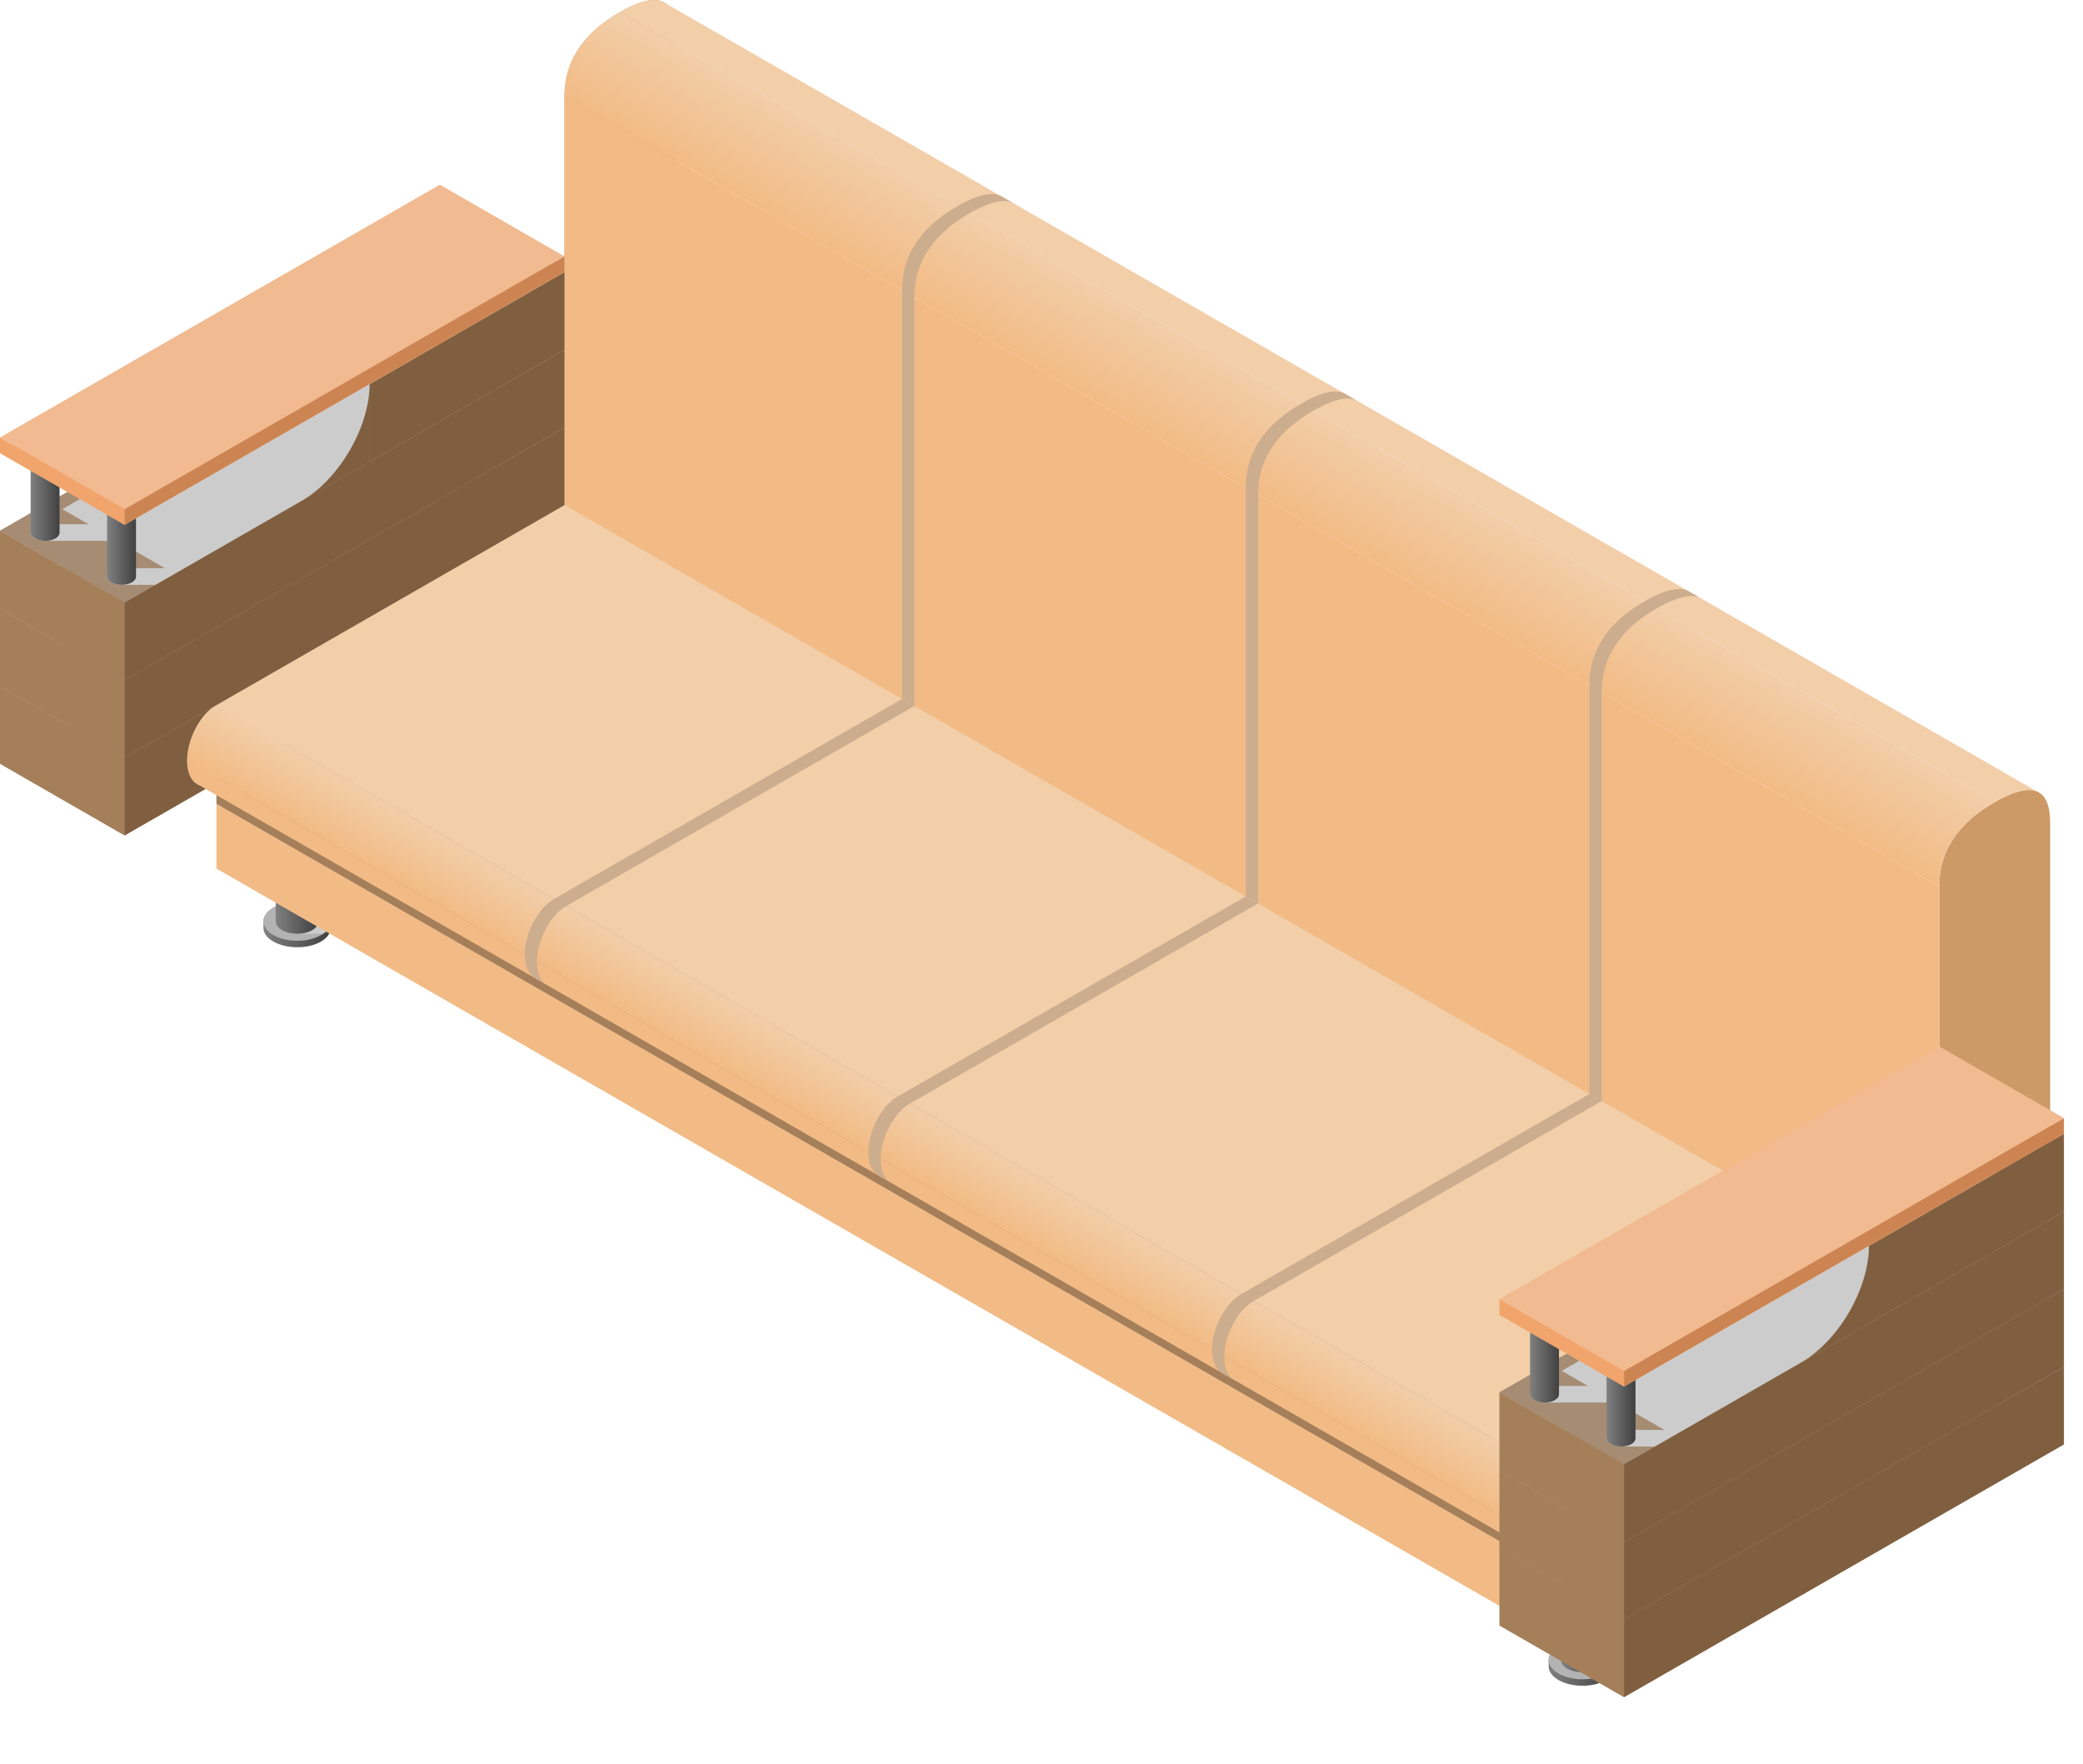 <svg xmlns="http://www.w3.org/2000/svg" fill="none" viewBox="0 0 137 116" height="116" width="137">
<g clip-path="url(#clip0_1332_2220)">
<path fill="url(#paint0_linear_1332_2220)" d="M21.746 60.608C21.746 59.906 20.75 59.336 19.53 59.334C18.31 59.332 17.328 59.898 17.328 60.599C17.328 60.699 17.328 60.921 17.328 61.025C17.328 61.726 18.324 62.296 19.544 62.297C20.765 62.298 21.75 61.733 21.746 61.032C21.746 60.932 21.748 60.71 21.746 60.608Z"></path>
<path fill="#B3B3B3" d="M21.745 60.615C21.749 59.914 20.763 59.341 19.543 59.334C18.323 59.328 17.331 59.89 17.327 60.591C17.323 61.292 18.309 61.865 19.529 61.872C20.749 61.878 21.742 61.316 21.745 60.615Z"></path>
<g style="mix-blend-mode:multiply">
<path fill="#CCCCCC" d="M21.237 59.797H19.54C18.765 59.797 18.138 60.159 18.141 60.6C18.143 61.041 18.773 61.408 19.549 61.409H21.26C21.57 61.191 21.755 60.911 21.753 60.607C21.751 60.303 21.554 60.016 21.237 59.797Z"></path>
</g>
<path fill="url(#paint1_linear_1332_2220)" d="M20.939 57.46C20.939 57.015 20.307 56.652 19.532 56.65C18.758 56.649 18.13 57.012 18.133 57.455C18.133 57.517 18.133 60.535 18.133 60.6C18.133 61.046 18.765 61.408 19.541 61.41C20.317 61.411 20.942 61.048 20.939 60.606V57.46Z"></path>
<path fill="#B3B3B3" d="M19.541 58.263C20.315 58.263 20.942 57.901 20.939 57.46C20.937 57.018 20.307 56.652 19.532 56.65C18.758 56.649 18.13 57.012 18.133 57.455C18.135 57.897 18.765 58.262 19.541 58.263Z"></path>
<path fill="url(#paint2_linear_1332_2220)" d="M39.93 50.158C39.93 49.456 38.935 48.887 37.715 48.885C36.495 48.882 35.505 49.448 35.512 50.15C35.512 50.25 35.512 50.472 35.512 50.576C35.512 51.276 36.508 51.847 37.728 51.849C38.948 51.852 39.935 51.285 39.93 50.583C39.93 50.483 39.931 50.261 39.93 50.158Z"></path>
<path fill="#B3B3B3" d="M39.933 50.166C39.937 49.465 38.951 48.892 37.731 48.886C36.511 48.879 35.519 49.442 35.515 50.142C35.511 50.843 36.497 51.416 37.717 51.423C38.937 51.43 39.929 50.867 39.933 50.166Z"></path>
<g style="mix-blend-mode:multiply">
<path fill="#CCCCCC" d="M39.419 49.348H37.723C36.947 49.348 36.322 49.71 36.324 50.151C36.327 50.593 36.957 50.959 37.731 50.961H39.442C39.752 50.742 39.938 50.462 39.935 50.159C39.933 49.855 39.738 49.569 39.419 49.348Z"></path>
</g>
<path fill="url(#paint3_linear_1332_2220)" d="M39.126 47.01C39.126 46.565 38.493 46.204 37.719 46.201C36.944 46.199 36.318 46.563 36.32 47.006C36.32 47.068 36.32 50.086 36.32 50.151C36.32 50.597 36.953 50.959 37.727 50.96C38.502 50.962 39.128 50.598 39.126 50.157C39.126 50.093 39.127 47.076 39.126 47.01Z"></path>
<path fill="#B3B3B3" d="M37.727 47.814C38.503 47.814 39.128 47.452 39.126 47.01C39.123 46.569 38.493 46.204 37.719 46.201C36.944 46.199 36.318 46.563 36.32 47.006C36.323 47.448 36.953 47.812 37.727 47.814Z"></path>
<path fill="url(#paint4_linear_1332_2220)" d="M106.274 109.175C106.274 108.473 105.278 107.904 104.057 107.901C102.837 107.899 101.852 108.466 101.855 109.167C101.855 109.267 101.855 109.49 101.855 109.592C101.855 110.293 102.852 110.863 104.072 110.866C105.292 110.868 106.277 110.301 106.274 109.599C106.274 109.499 106.274 109.277 106.274 109.175Z"></path>
<path fill="#B3B3B3" d="M104.068 110.44C105.288 110.44 106.273 109.876 106.27 109.175C106.266 108.474 105.274 107.904 104.053 107.901C102.833 107.899 101.848 108.466 101.852 109.167C101.855 109.867 102.848 110.438 104.068 110.44Z"></path>
<g style="mix-blend-mode:multiply">
<path fill="#CCCCCC" d="M105.76 108.365H104.064C103.288 108.365 102.662 108.727 102.664 109.168C102.666 109.609 103.297 109.976 104.072 109.977H105.783C106.093 109.759 106.279 109.479 106.276 109.175C106.274 108.871 106.078 108.585 105.76 108.365Z"></path>
</g>
<path fill="url(#paint5_linear_1332_2220)" d="M105.465 106.027C105.465 105.582 104.833 105.22 104.059 105.219C103.284 105.218 102.658 105.581 102.66 106.022C102.66 106.086 102.66 109.103 102.66 109.169C102.66 109.614 103.292 109.976 104.067 109.977C104.843 109.978 105.468 109.615 105.465 109.174V106.027Z"></path>
<path fill="#B3B3B3" d="M104.067 106.831C104.841 106.831 105.468 106.469 105.465 106.027C105.463 105.586 104.833 105.22 104.059 105.219C103.284 105.218 102.658 105.581 102.66 106.022C102.663 106.464 103.292 106.829 104.067 106.831Z"></path>
<path fill="url(#paint6_linear_1332_2220)" d="M124.453 98.726C124.453 98.025 123.459 97.455 122.238 97.452C121.018 97.45 120.032 98.017 120.035 98.717C120.035 98.817 120.035 99.04 120.035 99.143C120.035 99.844 121.031 100.414 122.252 100.417C123.472 100.419 124.458 99.852 124.453 99.151C124.453 99.051 124.453 98.828 124.453 98.726Z"></path>
<path fill="#B3B3B3" d="M122.252 99.991C123.472 99.991 124.458 99.427 124.453 98.726C124.449 98.025 123.459 97.455 122.238 97.452C121.018 97.45 120.032 98.017 120.035 98.717C120.039 99.418 121.031 99.989 122.252 99.991Z"></path>
<g style="mix-blend-mode:multiply">
<path fill="#CCCCCC" d="M123.943 97.915H122.246C121.471 97.915 120.845 98.277 120.848 98.72C120.85 99.163 121.48 99.527 122.255 99.528H123.967C124.277 99.31 124.462 99.03 124.46 98.726C124.458 98.422 124.261 98.136 123.943 97.915Z"></path>
</g>
<path fill="url(#paint7_linear_1332_2220)" d="M123.649 95.578C123.649 95.133 123.017 94.771 122.242 94.77C121.468 94.769 120.841 95.132 120.844 95.573V98.72C120.844 99.165 121.476 99.527 122.251 99.528C123.025 99.529 123.652 99.166 123.649 98.725C123.649 98.661 123.65 95.64 123.649 95.578Z"></path>
<path fill="#B3B3B3" d="M122.251 96.382C123.026 96.382 123.652 96.021 123.649 95.578C123.647 95.135 123.017 94.771 122.242 94.77C121.468 94.769 120.841 95.132 120.844 95.573C120.846 96.015 121.476 96.38 122.251 96.382Z"></path>
<path fill="#F2CEA9" d="M37.125 43.962L14.234 57.115L104.654 109.072L127.545 95.918L37.125 43.962Z"></path>
<path fill="#F2CEA9" d="M37.125 39.713L14.234 52.866L104.654 104.821L127.545 91.668L37.125 39.713Z"></path>
<path fill="#CC9967" d="M104.656 104.821V109.071L127.547 95.918V91.668L104.656 104.821Z"></path>
<path fill="#F2BB85" d="M14.234 52.866V57.115L104.654 109.071V104.821L14.234 52.866Z"></path>
<path fill="#F2CEA9" d="M37.125 39.713L14.234 52.866L104.654 104.821L127.545 91.668L37.125 39.713Z"></path>
<path fill="#A58C73" d="M37.125 38.319L14.234 51.472L104.654 103.428L127.545 90.275L37.125 38.319Z"></path>
<path fill="#805F40" d="M104.656 103.428V104.821L127.547 91.668V90.275L104.656 103.428Z"></path>
<path fill="#A57F5A" d="M14.234 51.472V52.866L104.654 104.821V103.428L14.234 51.472Z"></path>
<path fill="#CC9967" d="M40.775 0.796C38.761 1.954 37.129 3.663 37.129 6.335V38.318L44.42 34.131V2.145C44.42 -0.527 42.788 -0.362 40.775 0.796Z"></path>
<path fill="#CC9967" d="M131.193 52.752C129.179 53.909 127.547 55.619 127.547 58.291V90.275L134.838 86.085V54.101C134.838 51.429 133.206 51.596 131.193 52.752Z"></path>
<path fill="#F2BB85" d="M37.129 6.335V38.319L127.549 90.275V58.291L37.129 6.335Z"></path>
<path fill="url(#paint8_linear_1332_2220)" d="M131.194 52.753L40.775 0.796C38.761 1.954 37.129 3.663 37.129 6.336L127.549 58.291C127.549 55.62 129.18 53.911 131.194 52.753Z"></path>
<path fill="#F2CEA9" d="M134.003 52.069C133.334 51.766 132.324 52.104 131.193 52.752L44.419 2.894L40.773 0.796C41.902 0.147 42.911 -0.189 43.58 0.111L43.768 0.218L134.003 52.069Z"></path>
<g style="mix-blend-mode:multiply">
<path fill="#CCAD8E" d="M104.539 45.071V77.054L105.345 77.517V45.533C105.345 42.861 106.976 41.151 108.99 39.995C109.838 39.512 110.611 39.199 111.229 39.199C111.425 39.194 111.618 39.232 111.798 39.309L111.185 38.955L111 38.847C110.821 38.77 110.627 38.732 110.432 38.736C109.814 38.736 109.036 39.047 108.19 39.532C106.171 40.689 104.539 42.398 104.539 45.071Z"></path>
<path fill="#CCAD8E" d="M81.938 32.081V64.065L82.742 64.528V32.545C82.742 29.873 84.374 28.163 86.388 27.006C87.237 26.523 88.009 26.211 88.627 26.21C88.821 26.206 89.015 26.243 89.194 26.32L88.585 25.968L88.396 25.858C88.218 25.781 88.024 25.743 87.829 25.747C87.21 25.747 86.433 26.058 85.587 26.543C83.57 27.701 81.938 29.41 81.938 32.081Z"></path>
<path fill="#CCAD8E" d="M59.332 19.093V51.076L60.137 51.539V19.556C60.137 16.884 61.769 15.173 63.783 14.017C64.631 13.534 65.402 13.222 66.02 13.221C66.215 13.216 66.408 13.253 66.587 13.329L65.974 12.977L65.786 12.868C65.607 12.792 65.413 12.754 65.218 12.758C64.6 12.758 63.822 13.069 62.977 13.554C60.964 14.714 59.332 16.42 59.332 19.093Z"></path>
</g>
<path fill="#A58C73" d="M37.127 38.319L8.199 54.942L0 50.226L28.929 33.603L37.127 38.319Z"></path>
<path fill="#A58C73" d="M37.127 33.212L8.199 49.835L0 45.12L28.929 28.497L37.127 33.212Z"></path>
<path fill="#A57F5A" d="M0 45.12V50.226L8.199 54.942V49.835L0 45.12Z"></path>
<path fill="#805F40" d="M8.199 49.835V54.941L37.127 38.318V33.212L8.199 49.835Z"></path>
<path fill="#F2CEA9" d="M14.237 46.365C13.174 46.975 12.312 48.614 12.312 50.024C12.312 51.434 13.174 52.083 14.237 51.471L37.128 38.318V33.212L14.237 46.365Z"></path>
<path fill="#CC9967" d="M104.655 98.322C103.592 98.932 102.73 100.57 102.73 101.981C102.73 103.391 103.592 104.038 104.655 103.428L127.546 90.275V85.168L104.655 98.322Z"></path>
<path fill="#F2CEA9" d="M37.125 33.212L14.234 46.365L104.654 98.322L127.545 85.168L37.125 33.212Z"></path>
<path fill="url(#paint9_linear_1332_2220)" d="M104.657 98.322L14.238 46.365C13.174 46.975 12.312 48.613 12.312 50.024L102.732 101.981C102.732 100.57 103.594 98.932 104.657 98.322Z"></path>
<path fill="#F2BB85" d="M103.355 103.502L13.026 51.598L12.929 51.543C12.55 51.294 12.312 50.765 12.312 50.024L14.535 51.302L102.732 101.981C102.732 102.724 102.972 103.256 103.355 103.502Z"></path>
<g style="mix-blend-mode:multiply">
<path fill="#CCAD8E" d="M105.34 72.41L104.534 71.948L93.088 78.525L81.643 85.101C80.579 85.712 79.719 87.35 79.719 88.765C79.719 89.508 79.961 90.04 80.34 90.286L80.435 90.342L81.145 90.749C80.763 90.508 80.523 89.97 80.523 89.228C80.523 87.819 81.386 86.181 82.448 85.569L93.894 78.993L105.34 72.41Z"></path>
<path fill="#CCAD8E" d="M82.738 59.421L81.932 58.959L70.487 65.536L59.041 72.112C57.979 72.722 57.117 74.361 57.117 75.771C57.117 76.512 57.359 77.044 57.736 77.291L57.832 77.345L58.542 77.753C58.16 77.506 57.922 76.974 57.922 76.233C57.922 74.823 58.785 73.186 59.847 72.574L71.293 65.998L82.738 59.421Z"></path>
<path fill="#CCAD8E" d="M60.132 46.433L59.327 45.971L47.882 52.548L36.436 59.123C35.373 59.733 34.512 61.372 34.512 62.782C34.512 63.523 34.754 64.053 35.13 64.301L35.227 64.356L35.934 64.763C35.555 64.521 35.316 63.985 35.316 63.244C35.316 61.834 36.179 60.197 37.242 59.586L48.687 53.008L60.132 46.433Z"></path>
</g>
<path fill="#A58C73" d="M135.744 94.99L106.815 111.613L98.617 106.898L127.545 90.275L135.744 94.99Z"></path>
<path fill="#A58C73" d="M135.744 89.883L106.815 106.506L98.617 101.79L127.545 85.168L135.744 89.883Z"></path>
<path fill="#A57F5A" d="M98.617 101.791V106.898L106.815 111.614V106.506L98.617 101.791Z"></path>
<path fill="#805F40" d="M106.816 106.506V111.614L135.746 94.991V89.883L106.816 106.506Z"></path>
<path fill="#A58C73" d="M37.127 33.212L8.199 49.835L0 45.12L28.929 28.497L37.127 33.212Z"></path>
<path fill="#A58C73" d="M37.127 28.105L8.199 44.728L0 40.012L28.929 23.389L37.127 28.105Z"></path>
<path fill="#A57F5A" d="M0 40.012V45.119L8.199 49.835V44.727L0 40.012Z"></path>
<path fill="#805F40" d="M8.199 44.727V49.835L37.127 33.212V28.105L8.199 44.727Z"></path>
<path fill="#A58C73" d="M135.744 89.883L106.815 106.506L98.617 101.79L127.545 85.168L135.744 89.883Z"></path>
<path fill="#A58C73" d="M135.744 84.777L106.815 101.4L98.617 96.684L127.545 80.061L135.744 84.777Z"></path>
<path fill="#A57F5A" d="M98.617 96.684V101.79L106.815 106.506V101.4L98.617 96.684Z"></path>
<path fill="#805F40" d="M106.816 101.4V106.506L135.746 89.883V84.777L106.816 101.4Z"></path>
<path fill="#A58C73" d="M37.127 28.105L8.199 44.728L0 40.012L28.929 23.389L37.127 28.105Z"></path>
<path fill="#A58C73" d="M37.127 22.998L8.199 39.621L0 34.906L28.929 18.283L37.127 22.998Z"></path>
<path fill="#A57F5A" d="M0 34.905V40.012L8.199 44.727V39.621L0 34.905Z"></path>
<path fill="#805F40" d="M8.199 39.621V44.727L37.127 28.104V22.998L8.199 39.621Z"></path>
<path fill="#A58C73" d="M135.744 84.777L106.815 101.4L98.617 96.684L127.545 80.061L135.744 84.777Z"></path>
<path fill="#A58C73" d="M135.744 79.669L106.815 96.292L98.617 91.577L127.545 74.954L135.744 79.669Z"></path>
<path fill="#A57F5A" d="M98.617 91.577V96.684L106.815 101.4V96.292L98.617 91.577Z"></path>
<path fill="#805F40" d="M106.816 96.292V101.4L135.746 84.777V79.669L106.816 96.292Z"></path>
<path fill="#A58C73" d="M37.127 22.998L8.199 39.621L0 34.906L28.929 18.283L37.127 22.998Z"></path>
<path fill="#A58C73" d="M37.127 22.998L24.301 30.369L16.102 25.653L28.93 18.283L37.127 22.998Z"></path>
<path fill="#A58C73" d="M37.127 17.89L24.301 25.262L16.102 20.546L28.93 13.175L37.127 17.89Z"></path>
<path fill="#A57F5A" d="M16.102 20.546V25.653L24.301 30.368V25.262L16.102 20.546Z"></path>
<path fill="#805F40" d="M24.301 25.262V30.368L37.128 22.998V17.891L24.301 25.262Z"></path>
<path fill="#805F40" d="M11.633 28.222L16.104 25.652V20.546C16.101 23.366 14.099 26.803 11.633 28.222Z"></path>
<path fill="#805F40" d="M19.828 32.939L24.301 30.369V25.262C24.301 28.082 22.298 31.519 19.828 32.939Z"></path>
<path fill="url(#paint10_linear_1332_2220)" d="M24.3 25.262C24.3 28.082 22.298 31.519 19.827 32.939L11.633 28.222C14.102 26.802 16.104 23.365 16.104 20.545L24.3 25.262Z"></path>
<path fill="#A58C73" d="M135.744 79.669L106.815 96.292L98.617 91.577L127.545 74.954L135.744 79.669Z"></path>
<path fill="#A58C73" d="M135.745 79.669L122.917 87.041L114.719 82.325L127.546 74.954L135.745 79.669Z"></path>
<path fill="#A58C73" d="M135.745 74.563L122.917 81.933L114.719 77.217L127.546 69.847L135.745 74.563Z"></path>
<path fill="#A57F5A" d="M114.719 77.217V82.325L122.917 87.04V81.933L114.719 77.217Z"></path>
<path fill="#805F40" d="M122.918 81.933V87.041L135.746 79.669V74.563L122.918 81.933Z"></path>
<path fill="#805F40" d="M110.246 84.894L114.718 82.325V77.217C114.718 80.038 112.716 83.475 110.246 84.894Z"></path>
<path fill="#805F40" d="M118.445 89.609L122.917 87.04V81.933C122.917 84.754 120.916 88.191 118.445 89.609Z"></path>
<path fill="url(#paint11_linear_1332_2220)" d="M122.918 81.933C122.918 84.754 120.916 88.19 118.445 89.609L110.246 84.895C112.717 83.474 114.719 80.038 114.719 77.217L122.918 81.933Z"></path>
<path fill="#B3B3B3" d="M2.969 35.57C3.494 35.57 3.918 35.329 3.917 35.025C3.916 34.721 3.488 34.477 2.963 34.476C2.439 34.475 2.013 34.717 2.016 35.021C2.018 35.325 2.443 35.569 2.969 35.57Z"></path>
<path fill="#B3B3B3" d="M7.997 38.461C8.521 38.461 8.947 38.22 8.944 37.916C8.942 37.612 8.515 37.368 7.991 37.368C7.466 37.368 7.041 37.609 7.043 37.912C7.045 38.215 7.474 38.46 7.997 38.461Z"></path>
<g style="mix-blend-mode:multiply">
<path fill="#CCCCCC" d="M131.305 77.115L128.362 75.426L102.718 90.158L104.439 91.148H101.582C101.056 91.148 100.632 91.389 100.633 91.693C100.634 91.997 101.062 92.24 101.587 92.241H106.339L109.466 94.039H106.613C106.087 94.039 105.663 94.28 105.664 94.584C105.665 94.888 106.093 95.131 106.619 95.132H108.835L118.446 89.609C120.917 88.191 122.918 84.754 122.918 81.933L131.305 77.115Z"></path>
</g>
<g style="mix-blend-mode:multiply">
<path fill="#CCCCCC" d="M32.686 20.443L29.744 18.754L4.1 33.486L5.817 34.476H2.963C2.437 34.476 2.013 34.718 2.016 35.022C2.018 35.325 2.443 35.569 2.969 35.569H7.721L10.848 37.368H7.998C7.474 37.368 7.048 37.61 7.051 37.913C7.053 38.215 7.48 38.46 8.004 38.461H10.222L19.831 32.939C22.302 31.519 24.304 28.082 24.304 25.262L32.686 20.443Z"></path>
</g>
<path fill="#B3B3B3" d="M2.969 30.462C3.494 30.462 3.918 30.221 3.917 29.917C3.916 29.613 3.488 29.371 2.963 29.37C2.439 29.368 2.013 29.611 2.016 29.915C2.018 30.219 2.443 30.461 2.969 30.462Z"></path>
<path fill="url(#paint12_linear_1332_2220)" d="M2.969 30.463C2.443 30.463 2.017 30.221 2.016 29.915V35.021C2.016 35.323 2.443 35.569 2.969 35.57C3.495 35.571 3.918 35.329 3.917 35.025V29.918C3.918 30.22 3.494 30.464 2.969 30.463Z"></path>
<path fill="#B3B3B3" d="M7.998 33.353C8.523 33.353 8.948 33.112 8.946 32.809C8.944 32.507 8.519 32.262 7.998 32.261C7.477 32.26 7.048 32.502 7.051 32.806C7.053 33.11 7.476 33.353 7.998 33.353Z"></path>
<path fill="url(#paint13_linear_1332_2220)" d="M7.997 33.353C7.472 33.353 7.044 33.112 7.043 32.806V37.912C7.043 38.215 7.472 38.46 7.997 38.461C8.521 38.462 8.947 38.22 8.944 37.916V32.805C8.949 33.111 8.524 33.355 7.997 33.353Z"></path>
<path fill="#F1BA90" d="M37.127 17.89L8.199 34.513L0 29.798L28.929 13.175L37.127 17.89Z"></path>
<path fill="#F1BA90" d="M37.127 16.863L8.199 33.486L0 28.771L28.929 12.148L37.127 16.863Z"></path>
<path fill="#F1A46B" d="M0 28.771V29.798L8.199 34.514V33.486L0 28.771Z"></path>
<path fill="#CC8552" d="M8.199 33.486V34.514L37.127 17.891V16.863L8.199 33.486Z"></path>
<path fill="#B3B3B3" d="M101.587 87.134C102.112 87.134 102.537 86.893 102.535 86.589C102.534 86.285 102.106 86.042 101.582 86.04C101.057 86.039 100.632 86.282 100.633 86.586C100.634 86.89 101.064 87.133 101.587 87.134Z"></path>
<path fill="url(#paint14_linear_1332_2220)" d="M101.586 87.135C101.062 87.135 100.635 86.887 100.633 86.586V91.694C100.633 91.995 101.062 92.24 101.586 92.241C102.111 92.242 102.537 92 102.535 91.696V86.594C102.537 86.891 102.112 87.135 101.586 87.135Z"></path>
<path fill="#B3B3B3" d="M106.619 90.025C107.144 90.025 107.568 89.784 107.567 89.48C107.565 89.176 107.138 88.933 106.613 88.933C106.088 88.933 105.663 89.174 105.664 89.477C105.665 89.779 106.093 90.024 106.619 90.025Z"></path>
<path fill="url(#paint15_linear_1332_2220)" d="M106.619 90.025C106.093 90.025 105.666 89.784 105.664 89.477V94.584C105.664 94.886 106.093 95.132 106.619 95.132C107.145 95.132 107.568 94.891 107.567 94.588V89.48C107.568 89.782 107.144 90.026 106.619 90.025Z"></path>
<path fill="#F1BA90" d="M135.744 74.563L106.815 91.186L98.617 86.47L127.545 69.847L135.744 74.563Z"></path>
<path fill="#F1A46B" d="M98.617 85.442V86.47L106.815 91.186V90.158L98.617 85.442Z"></path>
<path fill="#CC8552" d="M106.816 90.158V91.186L135.746 74.563V73.535L106.816 90.158Z"></path>
<path fill="#F1BA90" d="M135.744 73.535L106.815 90.158L98.617 85.442L127.545 68.819L135.744 73.535Z"></path>
</g>
<defs>
<linearGradient gradientUnits="userSpaceOnUse" y2="60.816" x2="21.746" y1="60.816" x1="17.328" id="paint0_linear_1332_2220">
<stop stop-color="#808080"></stop>
<stop stop-color="#404040" offset="1"></stop>
</linearGradient>
<linearGradient gradientUnits="userSpaceOnUse" y2="59.03" x2="20.939" y1="59.03" x1="18.133" id="paint1_linear_1332_2220">
<stop stop-color="#808080"></stop>
<stop stop-color="#404040" offset="1"></stop>
</linearGradient>
<linearGradient gradientUnits="userSpaceOnUse" y2="50.367" x2="39.931" y1="50.367" x1="35.512" id="paint2_linear_1332_2220">
<stop stop-color="#808080"></stop>
<stop stop-color="#404040" offset="1"></stop>
</linearGradient>
<linearGradient gradientUnits="userSpaceOnUse" y2="48.581" x2="39.126" y1="48.581" x1="36.32" id="paint3_linear_1332_2220">
<stop stop-color="#808080"></stop>
<stop stop-color="#404040" offset="1"></stop>
</linearGradient>
<linearGradient gradientUnits="userSpaceOnUse" y2="109.384" x2="106.269" y1="109.384" x1="101.851" id="paint4_linear_1332_2220">
<stop stop-color="#808080"></stop>
<stop stop-color="#404040" offset="1"></stop>
</linearGradient>
<linearGradient gradientUnits="userSpaceOnUse" y2="107.598" x2="105.465" y1="107.598" x1="102.659" id="paint5_linear_1332_2220">
<stop stop-color="#808080"></stop>
<stop stop-color="#404040" offset="1"></stop>
</linearGradient>
<linearGradient gradientUnits="userSpaceOnUse" y2="98.934" x2="124.457" y1="98.934" x1="120.038" id="paint6_linear_1332_2220">
<stop stop-color="#808080"></stop>
<stop stop-color="#404040" offset="1"></stop>
</linearGradient>
<linearGradient gradientUnits="userSpaceOnUse" y2="97.148" x2="123.649" y1="97.148" x1="120.844" id="paint7_linear_1332_2220">
<stop stop-color="#808080"></stop>
<stop stop-color="#404040" offset="1"></stop>
</linearGradient>
<linearGradient gradientUnits="userSpaceOnUse" y2="26.473" x2="85.46" y1="32.212" x1="82.162" id="paint8_linear_1332_2220">
<stop stop-color="#F2BB85"></stop>
<stop stop-color="#F2CEA9" offset="1"></stop>
</linearGradient>
<linearGradient gradientUnits="userSpaceOnUse" y2="72.275" x2="59.328" y1="75.857" x1="57.269" id="paint9_linear_1332_2220">
<stop stop-color="#F2BB85"></stop>
<stop stop-color="#F2CEA9" offset="1"></stop>
</linearGradient>
<linearGradient gradientUnits="userSpaceOnUse" y2="23.143" x2="20.62" y1="30.85" x1="16.193" id="paint10_linear_1332_2220">
<stop stop-color="#A58C73"></stop>
<stop stop-color="#A57F5A" offset="1"></stop>
</linearGradient>
<linearGradient gradientUnits="userSpaceOnUse" y2="79.815" x2="119.239" y1="87.522" x1="114.81" id="paint11_linear_1332_2220">
<stop stop-color="#A58C73"></stop>
<stop stop-color="#A57F5A" offset="1"></stop>
</linearGradient>
<linearGradient gradientUnits="userSpaceOnUse" y2="32.742" x2="3.917" y1="32.742" x1="2.016" id="paint12_linear_1332_2220">
<stop stop-color="#808080"></stop>
<stop stop-color="#404040" offset="1"></stop>
</linearGradient>
<linearGradient gradientUnits="userSpaceOnUse" y2="35.633" x2="8.947" y1="35.633" x1="7.045" id="paint13_linear_1332_2220">
<stop stop-color="#808080"></stop>
<stop stop-color="#404040" offset="1"></stop>
</linearGradient>
<linearGradient gradientUnits="userSpaceOnUse" y2="89.414" x2="102.535" y1="89.414" x1="100.633" id="paint14_linear_1332_2220">
<stop stop-color="#808080"></stop>
<stop stop-color="#404040" offset="1"></stop>
</linearGradient>
<linearGradient gradientUnits="userSpaceOnUse" y2="92.305" x2="107.567" y1="92.305" x1="105.664" id="paint15_linear_1332_2220">
<stop stop-color="#808080"></stop>
<stop stop-color="#404040" offset="1"></stop>
</linearGradient>
<clipPath id="clip0_1332_2220">
<rect fill="white" height="116" width="137"></rect>
</clipPath>
</defs>
</svg>

